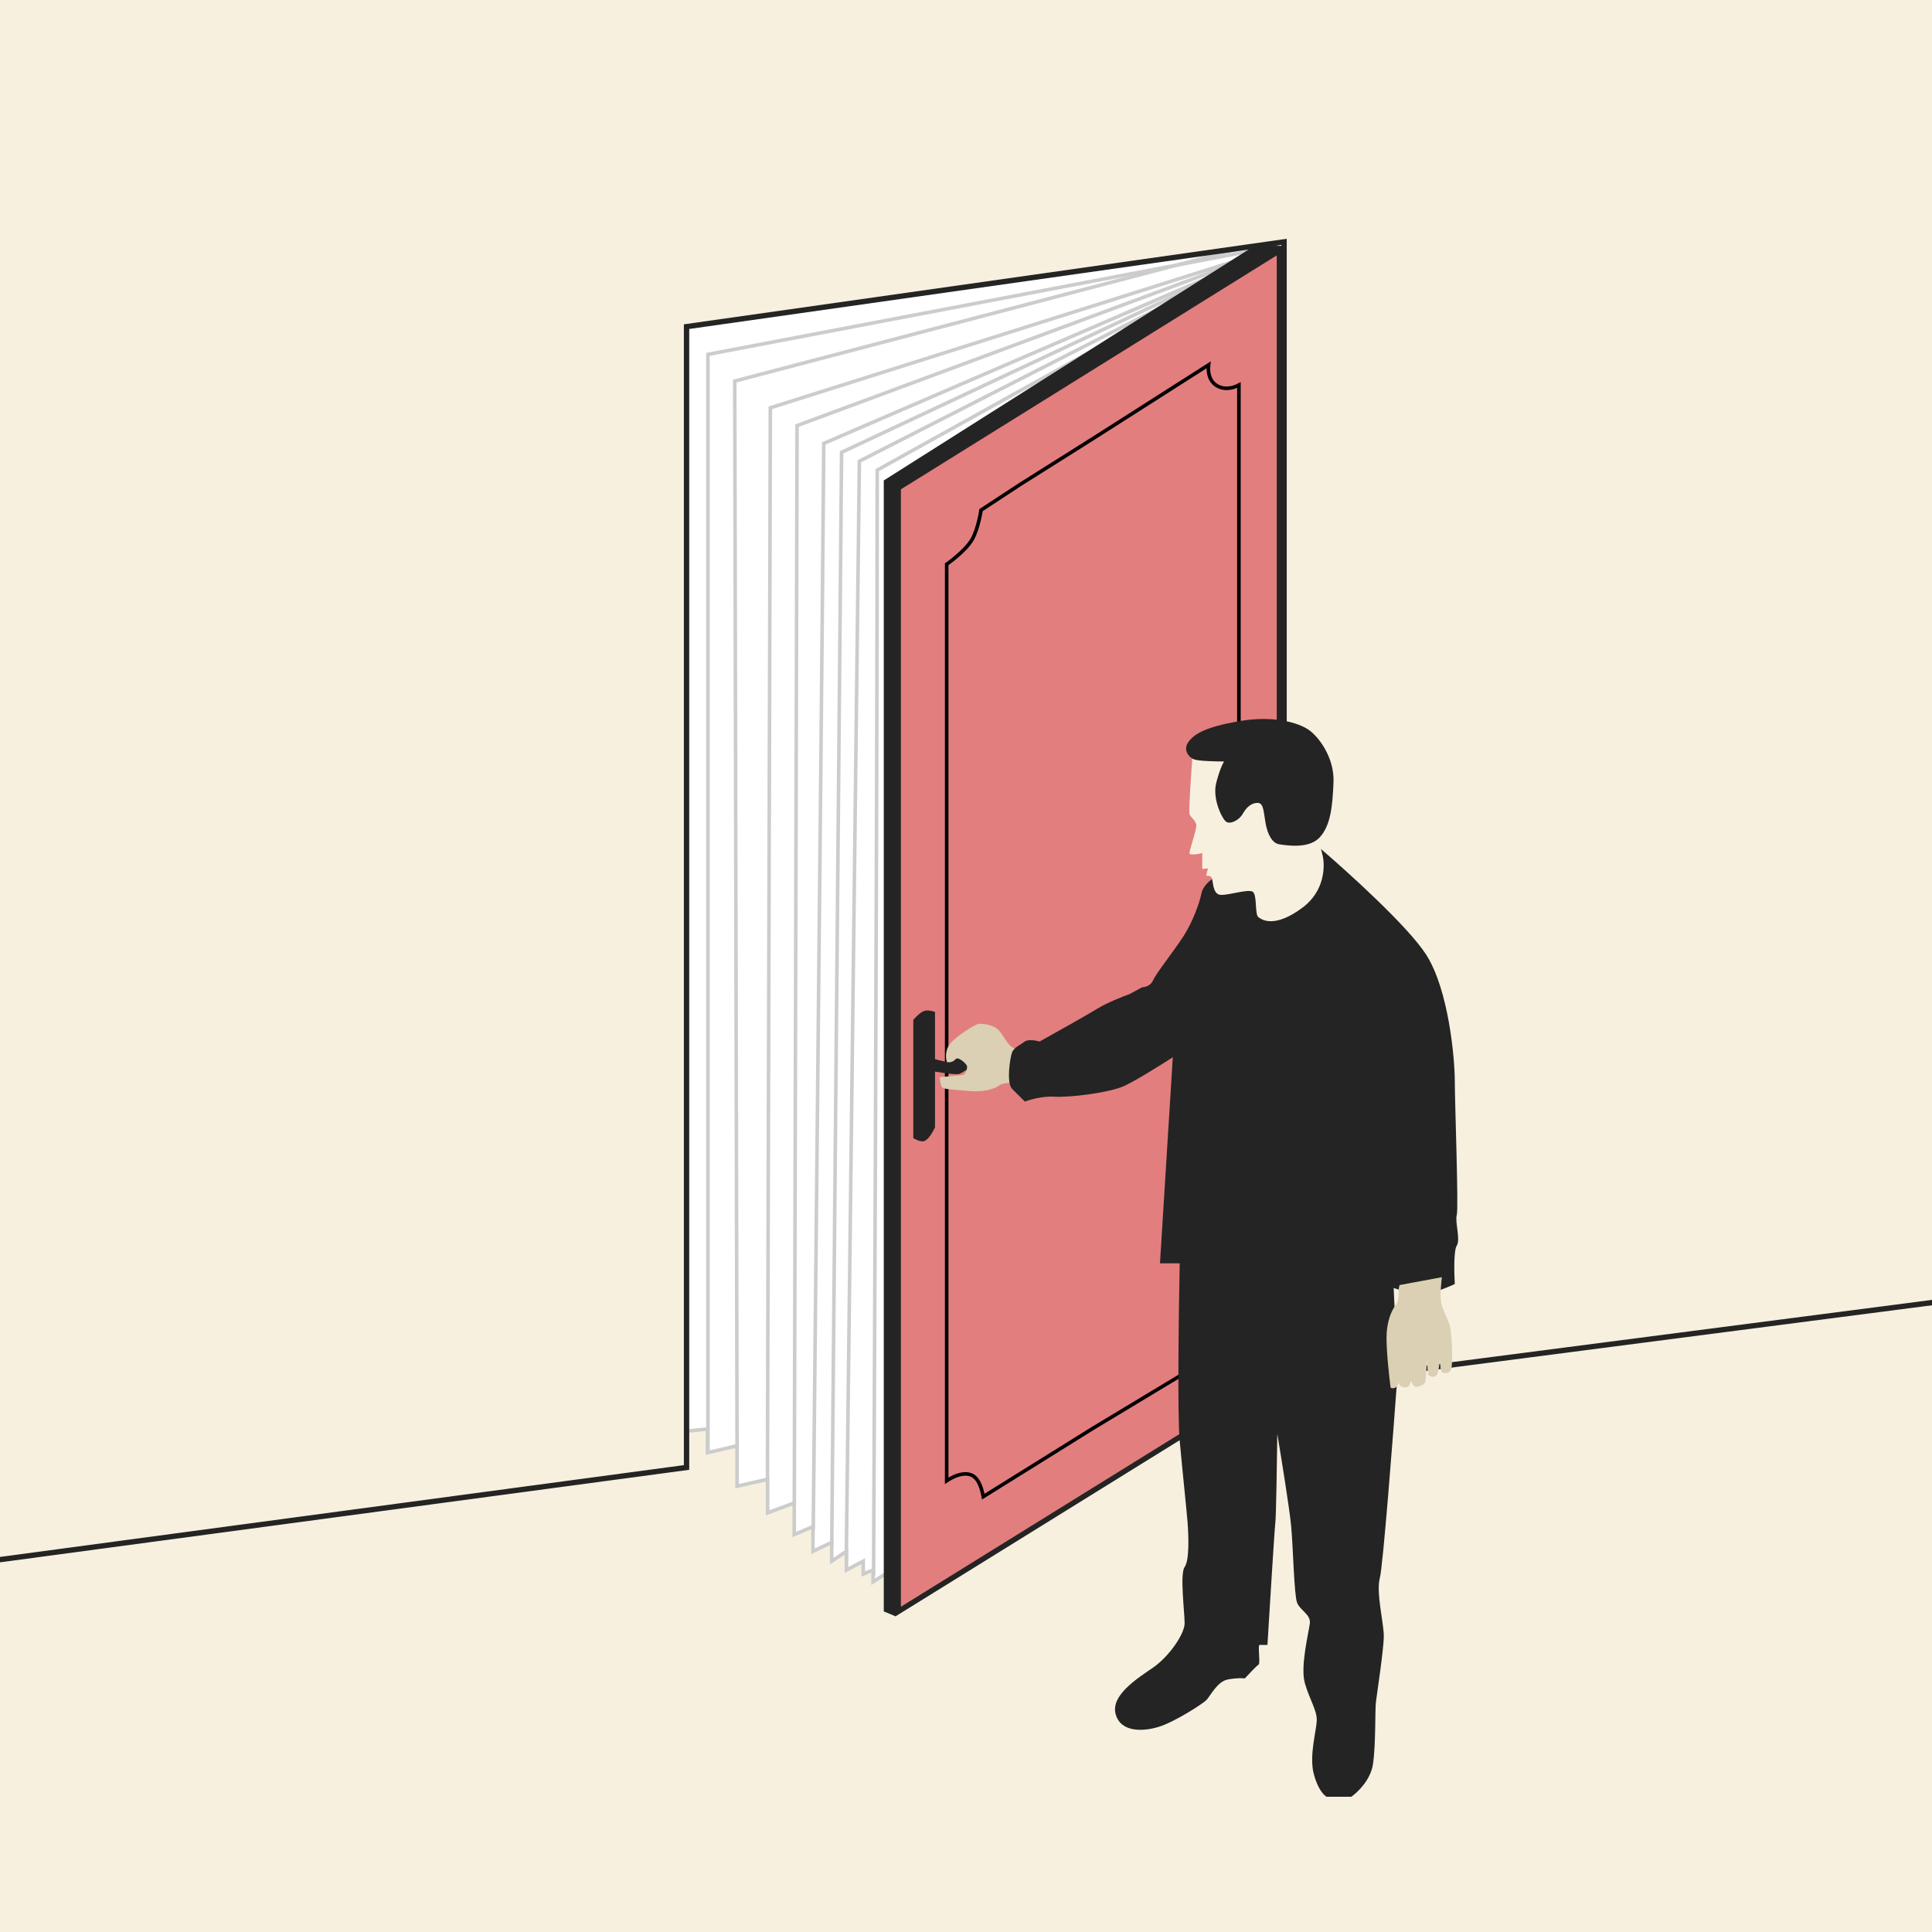 <?xml version="1.0" encoding="UTF-8"?> <svg xmlns="http://www.w3.org/2000/svg" width="300" height="300" viewBox="0 0 300 300" fill="none"><rect x="0" y="0" width="300" height="300" fill="#808080" stroke="none"/> <g clip-path="url(#clip0_5616_3228)"> <rect width="300" height="300" fill="#F7F0DF"></rect> <path d="M104.19 48.275L201.719 36.639V202.453L135.577 245.629V243.792L134.046 244.404V242.414L131.443 243.792V240.883L129.146 242.414V239.505L126.237 240.883V237.055L123.328 238.28V233.381L119.195 234.912V229.706L114.448 230.778V224.501L109.855 225.572V221.898L102.2 222.663L104.19 48.275Z" fill="white" stroke="#CCCCCC" stroke-width="0.553"></path> <path d="M114.45 224.514L114.091 59.172L198.429 37.05" stroke="#CCCCCC" stroke-width="0.553"></path> <path d="M109.929 225.337V55.027L197.033 38.436" stroke="#CCCCCC" stroke-width="0.553"></path> <path d="M119.167 230.261L119.619 63.323L198.428 38.436M198.428 38.436L123.767 66.088L123.338 233.748M198.428 38.436L127.915 68.853C127.454 125.079 126.278 235.318 126.278 237.53M198.428 38.436L130.68 70.236L129.15 240.107M198.428 38.436L133.445 71.618L131.407 242.09M198.428 38.436L136.211 73.001C136.211 130.149 135.646 243.582 135.646 244.688" stroke="#CCCCCC" stroke-width="0.553"></path> <path d="M194.8 38.165H199.087L156.37 217.912L139.069 250.983L137.232 250.218V74.604L194.8 38.165Z" fill="#242424"></path> <path d="M106.607 227.867L-150 262.316V-54.75H423.691V186.222L199.39 215.312V37.556L106.607 50.723V227.867Z" fill="#F7F0DF" stroke="#242424" stroke-width="0.83"></path> <path d="M139.476 250.238V75.754L198.665 38.912V213.548L139.476 250.238Z" fill="#E37E7E" stroke="#242424" stroke-width="0.83"></path> <path d="M187.675 56.654C187.645 56.912 187.627 57.23 187.651 57.57C187.712 58.417 188.045 59.452 189.164 60.003C190.072 60.45 190.997 60.316 191.671 60.088C191.949 59.995 192.19 59.883 192.378 59.784V72.635V91.945V130.566V169.188V188.498V204.253C192.297 204.286 192.191 204.331 192.066 204.385C191.768 204.515 191.357 204.704 190.908 204.941C190.02 205.409 188.943 206.081 188.305 206.869C187.648 207.682 187.215 208.918 186.947 209.918C186.812 210.424 186.716 210.881 186.654 211.212C186.622 211.377 186.6 211.511 186.585 211.604C186.584 211.61 186.583 211.615 186.582 211.62L169.545 221.887L169.542 221.89L158.059 229.047L152.677 232.402C152.673 232.38 152.669 232.356 152.665 232.333C152.612 232.033 152.526 231.627 152.392 231.2C152.258 230.775 152.075 230.319 151.823 229.929C151.573 229.54 151.241 229.194 150.803 229.024C149.848 228.654 148.759 228.998 147.962 229.382C147.579 229.567 147.245 229.769 146.999 229.932V226.804V217.167V197.895V159.351V120.806V101.534V87.611C147.002 87.609 147.005 87.607 147.008 87.605C147.091 87.546 147.21 87.461 147.356 87.353C147.647 87.137 148.047 86.829 148.482 86.462C149.345 85.735 150.371 84.753 150.942 83.779C151.437 82.934 151.788 81.752 152.016 80.801C152.13 80.322 152.215 79.894 152.271 79.586C152.299 79.432 152.32 79.307 152.333 79.221C152.334 79.217 152.335 79.214 152.335 79.21L158.355 75.26L169.836 68.027L169.837 68.026L187.675 56.654Z" stroke="black" stroke-width="0.553"></path> <path d="M141.817 158.357C141.817 158.357 142.776 157.224 143.501 156.979C144.181 156.749 145.185 157.132 145.185 157.132V175.046C145.185 175.046 144.383 176.894 143.501 177.189C142.877 177.397 141.817 176.73 141.817 176.73V158.357Z" fill="#242424"></path> <path d="M147.636 164.939C147.176 165.092 143.655 164.02 143.349 164.02L143.808 166.164C145.186 166.419 148.126 166.898 148.86 166.776C149.595 166.653 153.964 163.459 156.056 161.877L154.832 160.192C152.586 161.723 148.003 164.816 147.636 164.939Z" fill="#242424"></path> <path d="M147.335 162.338C146.722 163.317 146.876 164.481 147.029 164.94C148.56 164.94 148.1 164.328 148.559 164.328C149.019 164.328 149.784 164.94 150.09 165.4C150.396 165.859 149.784 166.931 149.478 166.931C149.172 166.931 146.416 167.237 146.109 167.237C145.803 167.237 145.956 167.696 146.109 168.462C146.263 169.227 147.029 169.074 150.09 169.38C153.152 169.687 154.683 168.921 155.296 168.462C155.786 168.094 157.643 168.105 158.511 168.156L158.97 163.409C158.46 163.256 157.317 162.828 156.827 162.338C156.214 161.725 155.908 160.96 155.143 160.041C154.377 159.122 152.693 158.969 152.081 158.969C151.468 158.969 148.1 161.113 147.335 162.338Z" fill="#DBCFB4"></path> <path d="M187.749 161.263C188.239 153.301 192.138 141.92 194.027 137.225L207.041 134.01C208.674 151.005 210.225 185.484 203.366 187.444C196.507 189.404 189.484 187.342 186.831 186.066C186.933 181.116 187.259 169.224 187.749 161.263Z" stroke="black" stroke-width="0.306"></path> <path d="M186.551 138.754C186.796 137.53 187.98 136.611 188.541 136.305L204.618 131.405C209.058 135.182 218.642 143.838 221.459 148.247C224.981 153.759 225.899 164.476 225.899 167.845C225.899 171.213 226.512 187.595 226.206 188.667C225.899 189.739 226.818 192.495 226.206 193.413C225.716 194.148 225.797 197.7 225.899 199.385C224.93 199.844 222.623 200.793 221.153 200.916C219.683 201.038 217.377 200.354 216.407 199.997L217.019 213.317C216.305 223.116 214.753 243.173 214.263 245.01C213.651 247.307 214.876 252.053 214.876 254.044C214.876 256.034 213.804 263.077 213.651 264.302C213.498 265.527 213.651 270.885 213.192 273.948C212.824 276.397 210.793 278.337 209.823 279H205.996C205.587 278.796 204.618 277.806 204.005 275.479C203.24 272.57 204.465 268.589 204.465 267.058C204.465 265.527 203.393 263.996 202.627 261.393C201.862 258.79 203.24 253.431 203.393 252.053C203.546 250.675 201.862 250.063 201.402 248.838C200.943 247.613 200.79 240.111 200.484 236.896C200.239 234.324 198.953 226.331 198.34 222.657C198.289 226.842 198.157 235.457 198.034 236.436C197.912 237.416 197.166 249.502 196.809 255.422H195.584C195.278 255.422 195.737 258.331 195.431 258.484C195.186 258.606 193.9 259.964 193.288 260.627C192.982 260.576 192.032 260.535 190.685 260.78C189.001 261.087 187.929 263.383 187.317 263.996C186.704 264.608 182.417 267.364 179.967 268.13C177.518 268.895 173.996 269.048 173.231 266.139C172.465 263.23 176.599 260.627 179.049 258.943C181.499 257.259 183.948 253.738 183.948 252.053C183.948 250.369 183.183 244.398 183.948 243.326C184.714 242.255 184.561 238.427 184.408 236.436C184.254 234.446 183.642 228.781 183.183 223.729C182.815 219.687 183.03 203.672 183.183 196.169H180.121L182.111 164.17C180.376 165.293 176.446 167.753 174.609 168.61C172.312 169.682 166.035 170.447 163.738 170.294C161.901 170.172 159.91 170.754 159.145 171.06L157.154 169.07C156.235 168.151 156.848 164.17 157.154 163.405C157.46 162.639 158.532 162.18 159.145 161.72C159.634 161.353 160.88 161.567 161.441 161.72C163.738 160.445 168.729 157.648 170.321 156.668C171.914 155.688 174.353 154.729 175.374 154.371L177.364 153.3C177.772 153.3 178.681 153.085 179.048 152.228C179.508 151.156 182.417 147.481 183.795 145.338C185.173 143.194 186.244 140.285 186.551 138.754Z" fill="#242424"></path> <path d="M216.852 202.455C217.219 201.965 217.209 200.822 217.158 200.311L217.31 199.546L223.894 198.321C223.792 199.137 223.618 201.015 223.741 201.995C223.894 203.22 224.813 204.751 225.119 205.823C225.425 206.895 225.578 210.722 225.425 212.1C225.272 213.478 224.506 213.172 224.047 213.172C223.68 213.172 223.588 211.743 223.588 211.029C223.537 211.692 223.373 213.111 223.128 213.478C222.822 213.938 222.21 213.785 221.904 213.631C221.659 213.509 221.597 211.641 221.597 210.722C221.546 211.947 221.414 214.458 221.291 214.703C221.138 215.009 220.219 215.469 219.76 215.316C219.393 215.193 219.199 214.652 219.148 214.397C219.046 214.652 218.811 215.193 218.688 215.316C218.535 215.469 218.076 215.469 217.617 215.316C217.347 215.226 217.226 214.912 217.18 214.649C217.165 214.837 217.084 215.082 216.852 215.316C216.484 215.683 216.086 215.571 215.933 215.469C215.678 213.529 215.198 209.13 215.32 207.048C215.474 204.445 216.392 203.067 216.852 202.455Z" fill="#DBD0B4"></path> <path d="M184.694 126.355C184.571 125.865 184.949 120.333 185.153 117.628L197.095 115.638L204.138 127.886L205.363 132.786C205.772 134.419 205.731 138.328 202.301 140.9C198.014 144.116 196.024 142.891 195.411 142.431C194.799 141.972 195.258 138.91 194.493 138.451C193.727 137.991 190.206 139.216 189.287 138.91C188.368 138.604 188.368 137.073 188.215 136.46C188.093 135.97 187.552 135.95 187.297 136.001C187.348 135.695 187.48 135.052 187.603 134.929C187.725 134.807 187.041 134.878 186.684 134.929V132.479C186.021 132.633 184.694 132.847 184.694 132.479C184.694 132.02 185.766 128.958 185.766 128.192C185.766 127.427 184.847 126.968 184.694 126.355Z" fill="#F7F0DF"></path> <path d="M185.478 117.936C186.213 118.181 188.846 118.242 190.071 118.242C189.867 118.548 189.336 119.651 188.846 121.61C188.234 124.06 189.765 127.122 190.377 127.581C190.99 128.041 192.368 127.428 192.98 126.357C193.592 125.285 194.358 124.672 195.277 124.672C196.195 124.672 196.195 125.897 196.501 127.735C196.808 129.572 197.573 130.95 198.645 131.103C199.717 131.256 203.238 131.868 204.922 130.031C206.606 128.194 206.913 125.285 207.066 121.457C207.219 117.63 204.769 114.414 203.238 113.343C201.707 112.271 197.879 111.046 192.521 111.965C187.162 112.883 185.478 113.955 184.559 115.18C183.641 116.405 184.559 117.63 185.478 117.936Z" fill="#242424"></path> </g> <defs> <clipPath id="clip0_5616_3228"> <rect width="300" height="300" fill="white"></rect> </clipPath> </defs> </svg> 